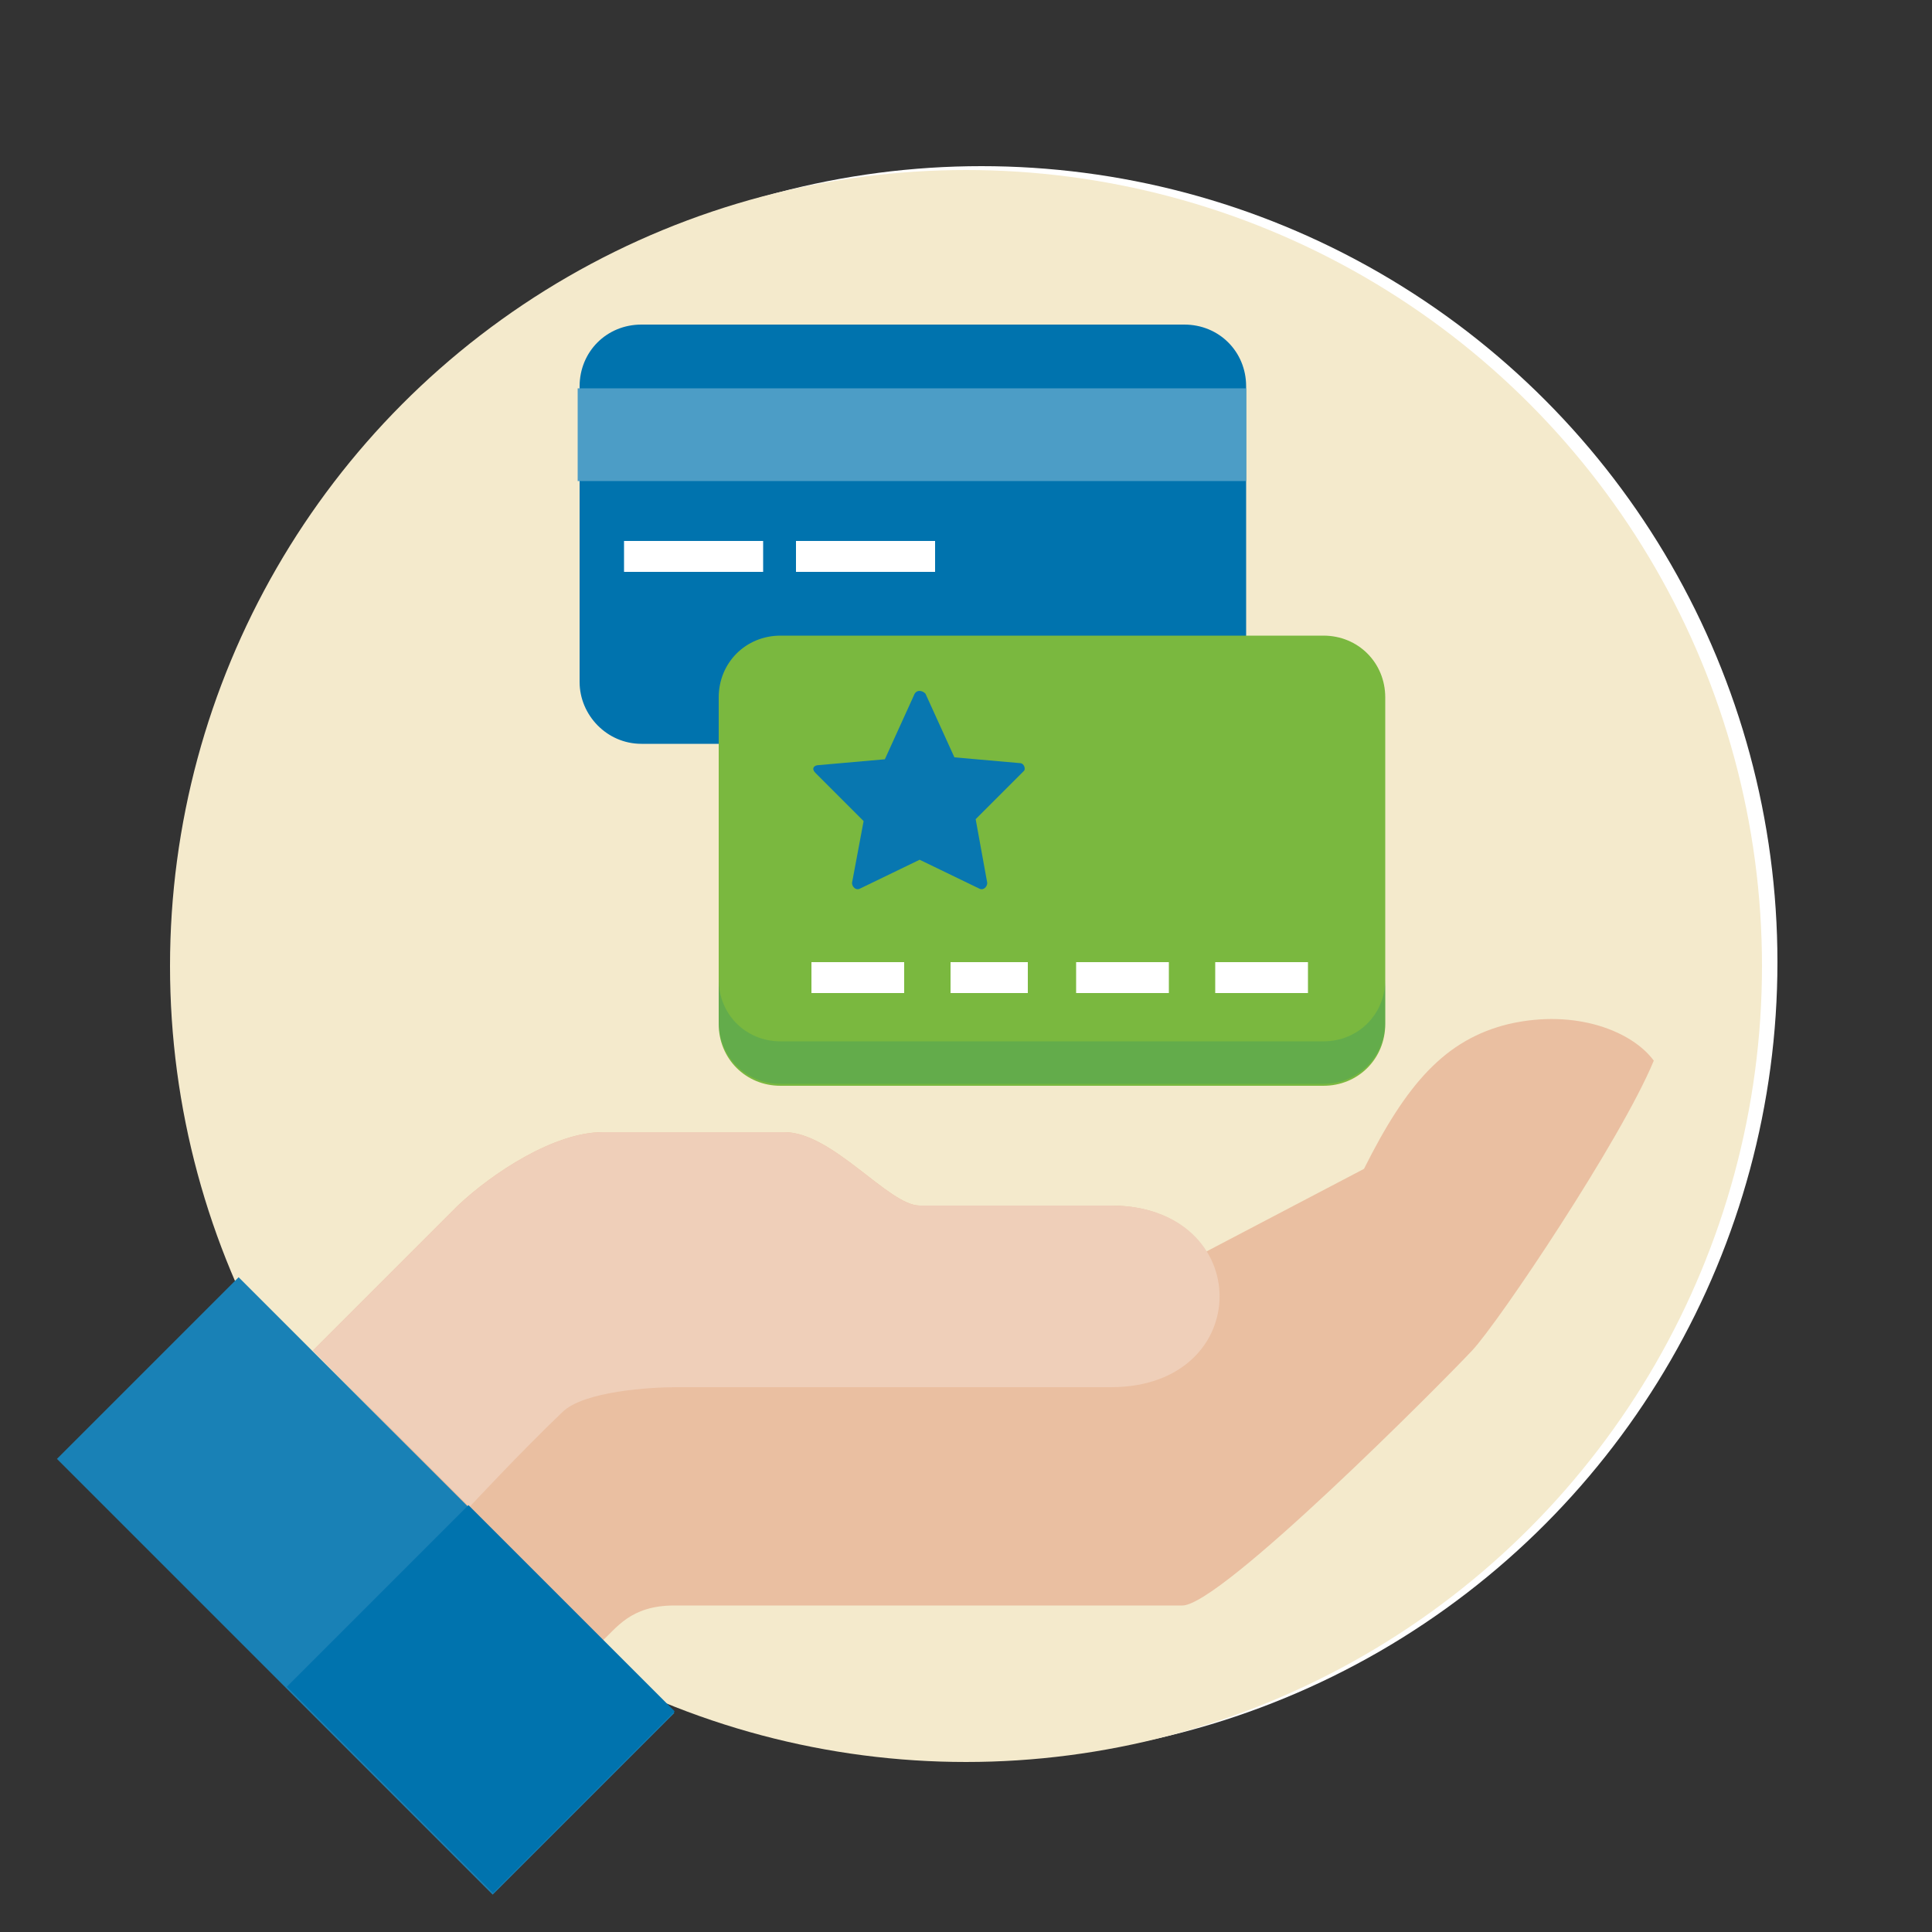<?xml version="1.0" encoding="utf-8"?>
<!-- Generator: Adobe Illustrator 25.2.1, SVG Export Plug-In . SVG Version: 6.00 Build 0)  -->
<svg version="1.1" id="Capa_1" xmlns="http://www.w3.org/2000/svg" xmlns:xlink="http://www.w3.org/1999/xlink" x="0px" y="0px"
	 viewBox="0 0 100 100" style="enable-background:new 0 0 100 100;" xml:space="preserve">
<rect x="0" y="0" width="100" height="100" fill="#333333" stroke="none"/>
<style type="text/css">
	.st0{fill:#FFFFFF;}
	.st1{fill:#F4EACC;}
	.st2{fill:#EABFA1;}
	.st3{fill:#EFCFB9;}
	.st4{fill:#1981B6;}
	.st5{fill:#0073AE;}
	.st6{fill:#7AB83F;}
	.st7{opacity:0.2;fill:#087E7F;enable-background:new    ;}
	.st8{fill:#0877B0;}
	.st9{fill:#4C9DC6;}
</style>
<circle class="st0" cx="50.8" cy="49.8" r="41.2"/>
<circle class="st1" cx="50" cy="50" r="41.2"/>
<path class="st2" d="M16.2,69.9c0,0,4.7-4.7,7.5-7.5c1.8-1.7,5-3.8,7.5-3.8c2.5,0,8.3,0,9.4,0c2.5,0,5.4,3.8,7,3.8
	c5.2,0,8.1,0,9.9,0c2.3,0,3.9,0.9,4.8,2.2l0.1,0.2l8.2-4.3c2.2-4.4,4.2-6.7,7.5-7.5c3.5-0.8,6.4,0.4,7.5,1.9c-1.7,4.1-8,13.5-9.4,15
	c-1.5,1.6-13,13.2-15,13.2c-2.3,0-24,0-26.3,0c-2.3,0-3,1.2-3.8,1.9L16.2,69.9z"/>
<path class="st3" d="M16.2,69.9c0,0,4.7-4.7,7.5-7.5c1.8-1.7,5-3.8,7.5-3.8c2.5,0,8.3,0,9.4,0c2.5,0,5.4,3.8,7,3.8
	c5.2,0,8.1,0,9.9,0c7.5,0,7.5,9.4,0,9.4c-1.9,0-15,0-15,0H35c-1.3,0-4.8,0.2-5.9,1.3C27,75.1,24.3,78,24.3,78L16.2,69.9z"/>
<rect x="12.3" y="66.1" transform="matrix(0.707 -0.707 0.707 0.707 -52.481 37.475)" class="st4" width="13.3" height="31.9"/>
<rect x="18.3" y="80.4" transform="matrix(0.707 -0.707 0.707 0.707 -54.936 43.403)" class="st5" width="13.3" height="15.1"/>
<path class="st5" d="M61.3,16.8H33.2c-1.8,0-3.2,1.4-3.2,3.2v15.3c0,1.7,1.4,3.2,3.2,3.2h28.1c1.8,0,3.2-1.4,3.2-3.2V20
	C64.5,18.2,63.1,16.8,61.3,16.8z"/>
<path class="st6" d="M40.4,32.9c-1.8,0-3.2,1.4-3.2,3.2V53c0,1.8,1.4,3.2,3.2,3.2h28.1c1.8,0,3.2-1.4,3.2-3.2V36.1
	c0-1.8-1.4-3.2-3.2-3.2H40.4z"/>
<path class="st7" d="M68.5,53.9H40.4c-1.8,0-3.2-1.4-3.2-3.2v2.2c0,1.8,1.4,3.2,3.2,3.2h28.1c1.8,0,3.2-1.4,3.2-3.2v-2.2
	C71.7,52.5,70.3,53.9,68.5,53.9z"/>
<rect x="42" y="49.8" class="st0" width="4.8" height="1.6"/>
<rect x="49.2" y="49.8" class="st0" width="4" height="1.6"/>
<rect x="55.7" y="49.8" class="st0" width="4.8" height="1.6"/>
<rect x="62.9" y="49.8" class="st0" width="4.8" height="1.6"/>
<rect x="32.3" y="28" class="st0" width="7.2" height="1.6"/>
<rect x="41.2" y="28" class="st0" width="7.2" height="1.6"/>
<path class="st8" d="M47.9,35.9l1.5,3.3l3.4,0.3c0.2,0,0.3,0.3,0.2,0.4l-2.5,2.5l0.6,3.3c0,0.2-0.2,0.4-0.4,0.3l-3.1-1.5L44.5,46
	c-0.2,0.1-0.4-0.1-0.4-0.3l0.6-3.2l-2.5-2.5c-0.2-0.2-0.1-0.4,0.2-0.4l3.4-0.3l1.5-3.3C47.4,35.7,47.7,35.7,47.9,35.9z"/>
<rect x="29.9" y="20.1" class="st9" width="34.6" height="4.8"/>
</svg>
